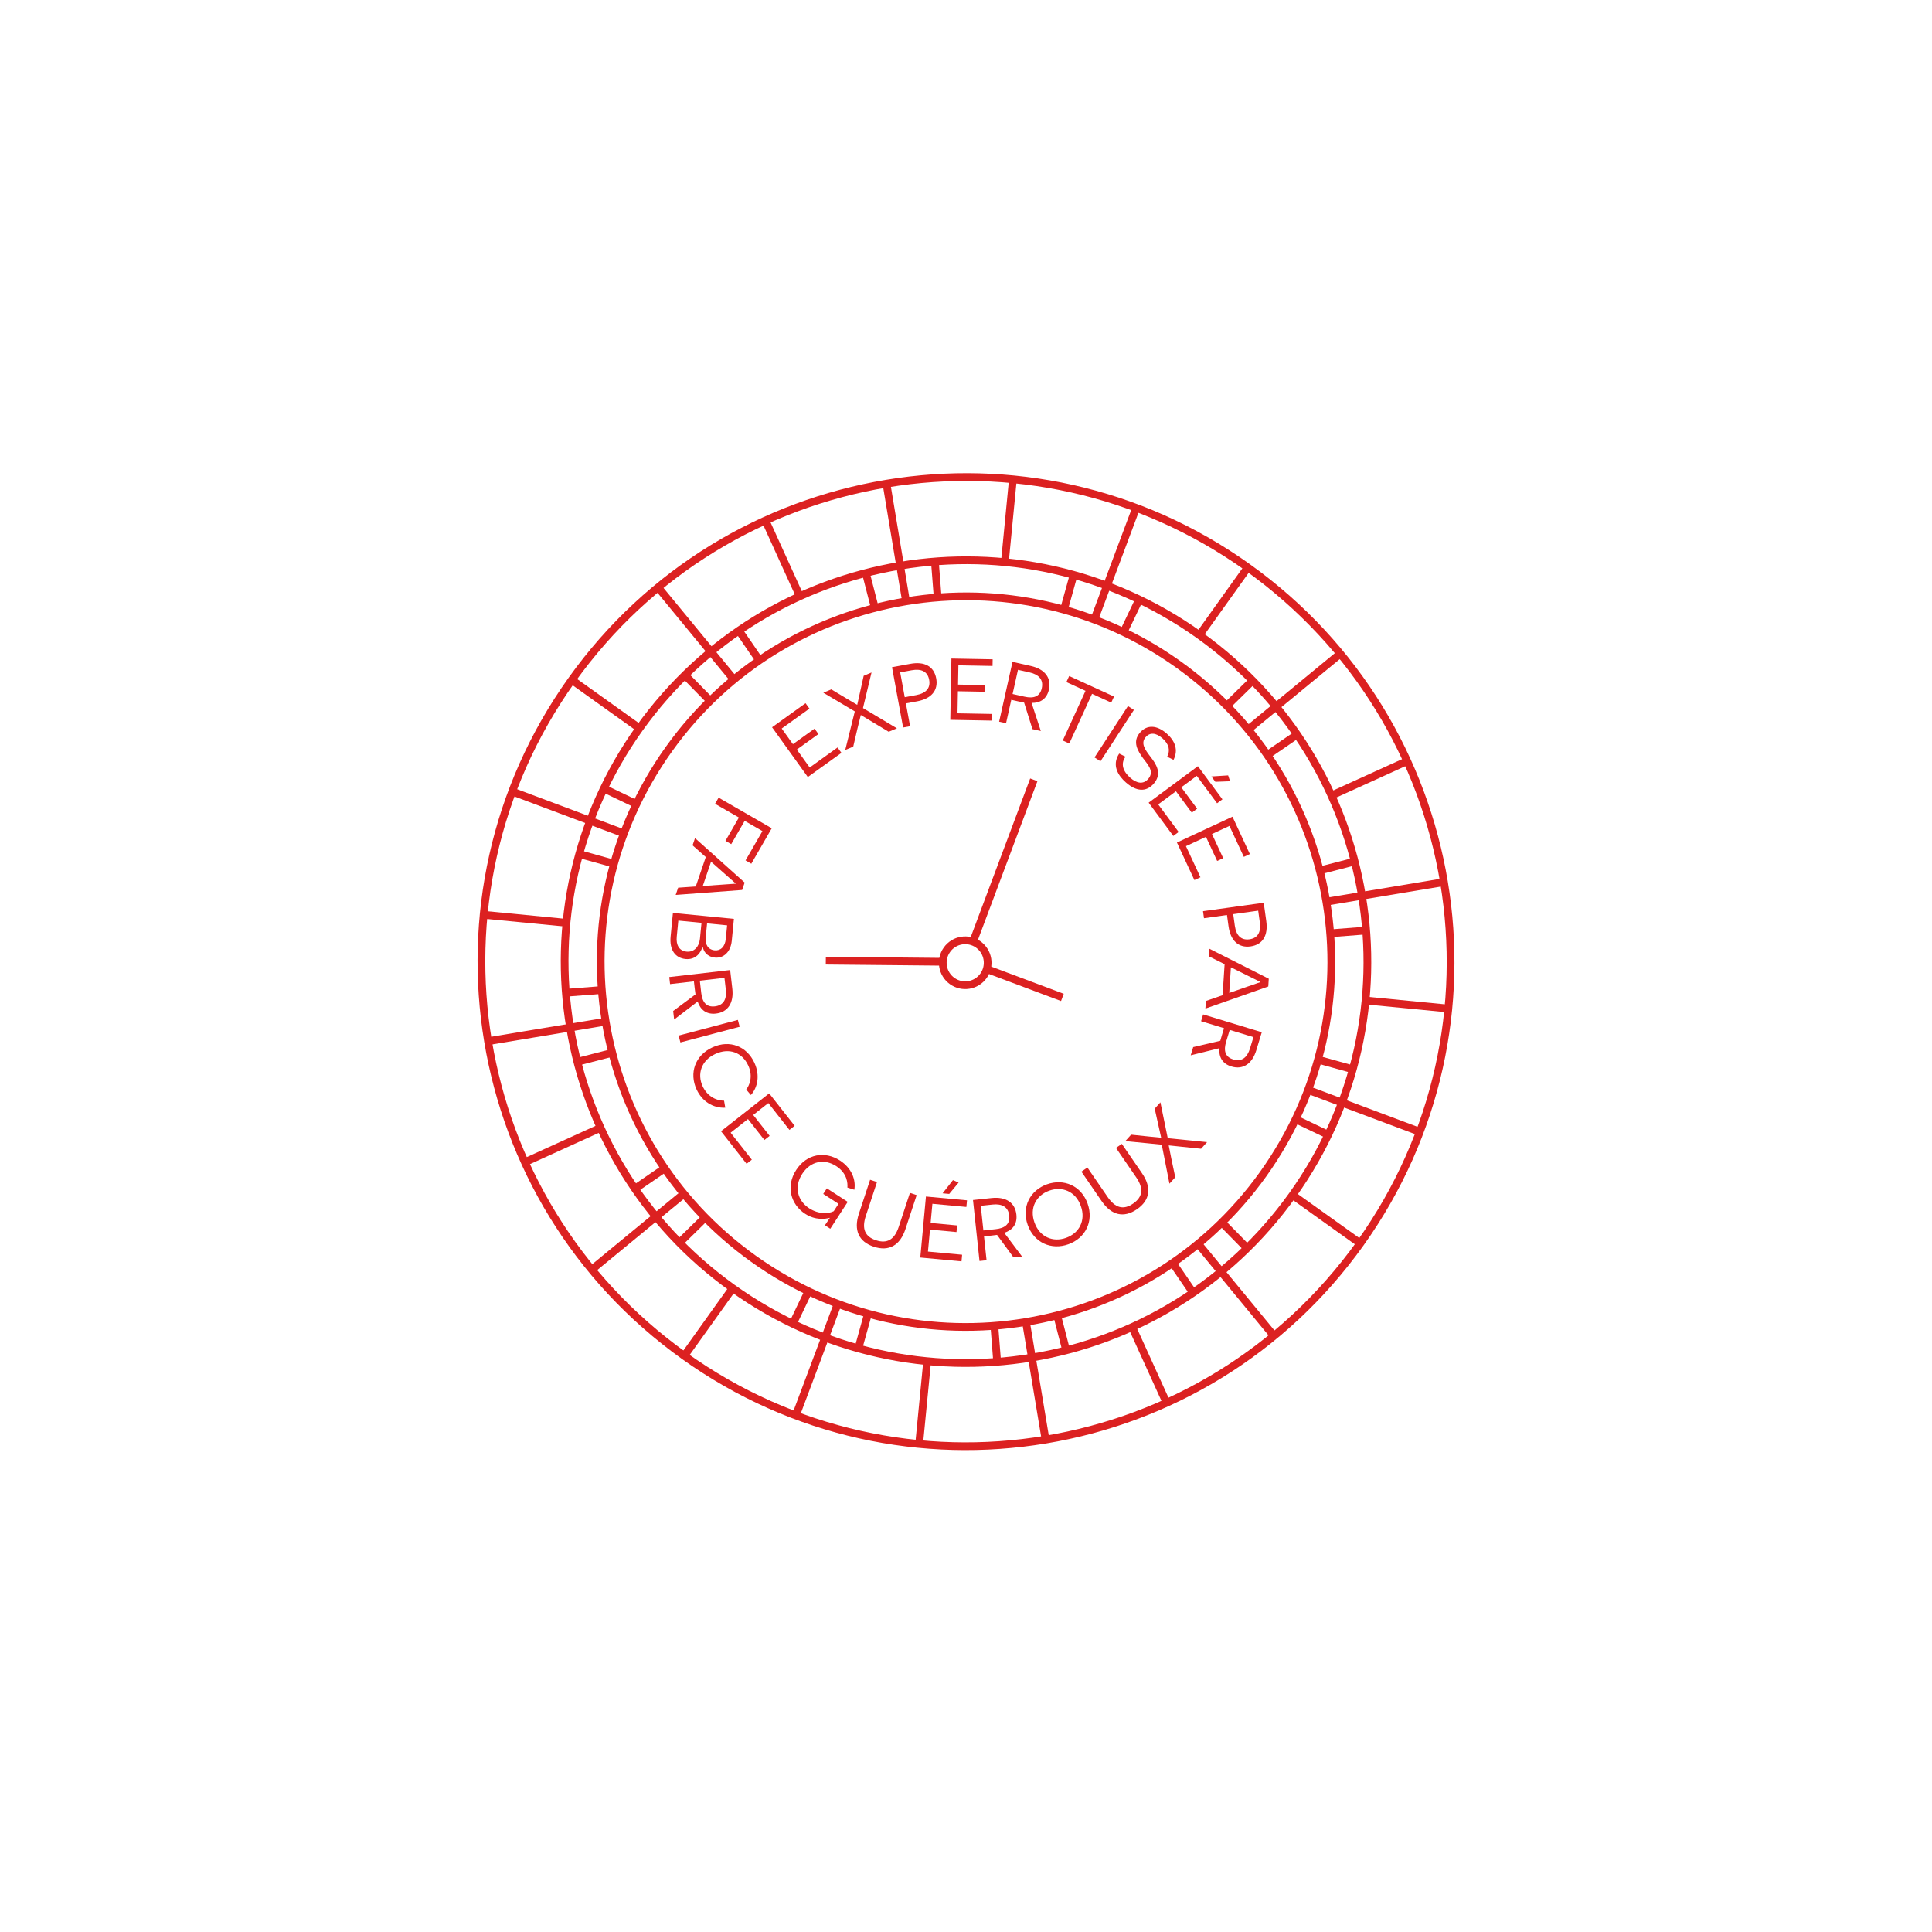 <svg width="250" height="250" viewBox="0 0 250 250" fill="none" xmlns="http://www.w3.org/2000/svg">
<path d="M99.904 94.107L104.238 90.995L104.74 91.694L101.152 94.271L102.606 96.295L105.403 94.286L105.905 94.985L103.108 96.994L104.774 99.312L108.38 96.722L108.882 97.421L104.531 100.547L99.905 94.107L99.904 94.107Z" fill="#DC2121"/>
<path d="M112.876 93.415C111.86 92.809 111.407 92.52 111.396 92.525L111.386 92.529C111.376 92.534 111.243 93.069 110.962 94.243L110.408 96.612L109.374 97.046L110.61 92.056L106.537 89.637L107.571 89.203L109.593 90.419C110.496 90.962 110.906 91.207 110.916 91.203L110.927 91.198C110.937 91.194 111.024 90.728 111.254 89.722L111.761 87.446L112.774 87.021L111.67 91.624L116.061 94.243L114.995 94.69L112.876 93.416L112.876 93.415Z" fill="#DC2121"/>
<path d="M117.79 85.9C119.607 85.565 120.853 86.2 121.147 87.795C121.432 89.344 120.499 90.415 118.682 90.749L117.221 91.018L117.765 93.973L116.862 94.139L115.426 86.335L117.79 85.9ZM118.557 89.943C119.861 89.703 120.425 89.012 120.234 87.974C120.031 86.871 119.203 86.504 117.965 86.732L116.483 87.005L117.074 90.216L118.557 89.943Z" fill="#DC2121"/>
<path d="M123.114 85.214L128.45 85.312L128.434 86.174L124.016 86.092L123.97 88.585L127.414 88.648L127.397 89.51L123.953 89.446L123.9 92.301L128.341 92.383L128.325 93.243L122.967 93.145L123.113 85.215L123.114 85.214Z" fill="#DC2121"/>
<path d="M132.52 90.915C132.352 90.889 131.976 90.805 131.81 90.768L130.859 90.555L130.182 93.585L129.286 93.385L131.017 85.645L133.383 86.174C135.196 86.579 136.069 87.715 135.73 89.23C135.463 90.424 134.633 90.97 133.486 90.957L134.682 94.591L133.598 94.35L132.52 90.915ZM132.586 90.152C133.714 90.404 134.555 90.174 134.805 89.057C135.05 87.962 134.436 87.28 133.231 87.01L131.727 86.674L131.027 89.803L132.586 90.152Z" fill="#DC2121"/>
<path d="M141.309 89.78L138.365 96.21L137.521 95.824L140.464 89.393L137.991 88.261L138.35 87.478L144.152 90.134L143.793 90.917L141.309 89.78Z" fill="#DC2121"/>
<path d="M145.957 91.364L146.727 91.864L142.4 98.512L141.631 98.011L145.957 91.364Z" fill="#DC2121"/>
<path d="M145.643 97.919C144.963 98.829 145.332 99.833 146.243 100.634C147.11 101.398 147.945 101.513 148.573 100.798C149.434 99.82 148.491 98.901 147.893 98.088C147.25 97.19 146.466 95.988 147.529 94.779C148.442 93.741 149.724 93.827 150.975 94.927C152.081 95.9 152.493 97.078 151.851 98.324L151.03 97.919C151.445 97.122 151.297 96.312 150.421 95.541C149.553 94.778 148.789 94.771 148.258 95.374C147.562 96.165 148.161 96.994 148.862 97.913C149.597 98.861 150.44 100.1 149.288 101.41C148.299 102.533 147.016 102.415 145.688 101.247C144.684 100.364 143.828 99.022 144.823 97.513L145.644 97.918L145.643 97.919Z" fill="#DC2121"/>
<path d="M155.007 99.144L158.183 103.432L157.491 103.945L154.861 100.394L152.858 101.878L154.908 104.646L154.216 105.158L152.166 102.39L149.872 104.09L152.515 107.659L151.823 108.172L148.634 103.865L155.007 99.145L155.007 99.144ZM156.753 100.473L158.92 100.335L159.171 101.093L157.265 101.165L156.753 100.473Z" fill="#DC2121"/>
<path d="M159.482 105.679L161.732 110.516L160.952 110.879L159.088 106.873L156.829 107.924L158.282 111.046L157.502 111.409L156.049 108.287L153.461 109.492L155.334 113.518L154.554 113.881L152.294 109.023L159.483 105.678L159.482 105.679Z" fill="#DC2121"/>
<path d="M163.856 119.195C164.11 121.025 163.422 122.242 161.816 122.465C160.256 122.682 159.228 121.704 158.974 119.874L158.77 118.404L155.795 118.817L155.669 117.908L163.526 116.815L163.857 119.195L163.856 119.195ZM159.785 119.784C159.968 121.097 160.633 121.691 161.678 121.546C162.789 121.391 163.191 120.58 163.018 119.334L162.81 117.841L159.578 118.291L159.785 119.784Z" fill="#DC2121"/>
<path d="M158.464 124.764L156.417 123.745L156.481 122.761L164.18 126.646L164.115 127.653L155.978 130.509L156.041 129.525L158.203 128.779L158.464 124.764ZM161.189 127.747C161.933 127.488 163.083 127.097 163.095 127.087L163.097 127.064C163.086 127.052 161.996 126.515 161.303 126.176L159.278 125.169L159.063 128.484L161.189 127.747Z" fill="#DC2121"/>
<path d="M157.906 134.675C157.945 134.509 158.057 134.14 158.106 133.978L158.389 133.046L155.419 132.143L155.685 131.265L163.274 133.57L162.569 135.89C162.029 137.668 160.832 138.453 159.346 138.002C158.175 137.646 157.693 136.777 157.791 135.635L154.078 136.555L154.4 135.492L157.905 134.674L157.906 134.675ZM158.662 134.797C158.326 135.904 158.493 136.759 159.587 137.092C160.66 137.417 161.388 136.857 161.746 135.676L162.194 134.202L159.126 133.27L158.662 134.797Z" fill="#DC2121"/>
<path d="M98.657 107.544L96.359 106.219L94.621 109.234L93.875 108.804L95.613 105.789L92.529 104.011L92.988 103.216L99.863 107.179L97.219 111.766L96.473 111.336L98.657 107.544Z" fill="#DC2121"/>
<path d="M91.329 110.902L89.618 109.386L89.936 108.452L96.359 114.206L96.033 115.162L87.434 115.803L87.751 114.869L90.032 114.711L91.329 110.902ZM93.185 114.491C93.97 114.435 95.182 114.357 95.196 114.349L95.203 114.328C95.197 114.314 94.284 113.512 93.702 113.003L92.009 111.505L90.939 114.649L93.184 114.491L93.185 114.491Z" fill="#DC2121"/>
<path d="M90.905 122.501C90.709 123.233 90.054 124.227 88.712 124.096C87.381 123.966 86.607 122.923 86.777 121.187L87.075 118.132L94.967 118.902L94.69 121.743C94.549 123.187 93.625 124.018 92.521 123.91C91.483 123.809 91.018 123.092 90.939 122.504L90.905 122.501ZM87.57 121.219C87.467 122.279 87.881 123.048 88.851 123.142C89.843 123.239 90.477 122.458 90.571 121.489L90.774 119.415L87.775 119.122L87.57 121.219ZM91.316 121.323C91.23 122.202 91.618 122.889 92.475 122.973C93.253 123.049 93.819 122.501 93.918 121.486L94.089 119.739L91.496 119.486L91.316 121.324L91.316 121.323Z" fill="#DC2121"/>
<path d="M89.997 128.674C89.966 128.507 89.922 128.124 89.903 127.955L89.792 126.987L86.706 127.342L86.601 126.43L94.483 125.521L94.761 127.931C94.974 129.778 94.188 130.975 92.645 131.153C91.429 131.294 90.64 130.688 90.275 129.601L87.234 131.925L87.107 130.822L89.997 128.674ZM90.74 128.486C90.872 129.635 91.366 130.354 92.504 130.222C93.618 130.094 94.062 129.29 93.921 128.062L93.744 126.53L90.557 126.898L90.74 128.485L90.74 128.486Z" fill="#DC2121"/>
<path d="M95.478 131.975L95.713 132.862L88.044 134.89L87.81 134.002L95.478 131.975Z" fill="#DC2121"/>
<path d="M93.853 143.336C92.238 143.408 90.841 142.494 90.138 140.971C89.168 138.873 89.908 136.583 92.18 135.532C94.444 134.487 96.642 135.406 97.616 137.515C98.386 139.181 98.014 140.752 97.163 141.694L96.561 140.986C96.931 140.49 97.508 139.362 96.814 137.86C96.044 136.194 94.37 135.544 92.56 136.381C90.739 137.222 90.188 138.975 90.921 140.559C91.463 141.732 92.516 142.419 93.693 142.424L93.852 143.337L93.853 143.336Z" fill="#DC2121"/>
<path d="M99.531 141.482L102.827 145.676L102.151 146.208L99.422 142.735L97.463 144.275L99.59 146.982L98.913 147.514L96.786 144.807L94.542 146.571L97.285 150.062L96.608 150.594L93.298 146.381L99.532 141.482L99.531 141.482Z" fill="#DC2121"/>
<path d="M106.744 158.551C107.238 157.79 107.321 157.683 107.377 157.597L107.358 157.584C106.794 157.746 105.505 157.922 104.193 157.071C102.301 155.845 101.668 153.489 103.024 151.397C104.387 149.296 106.745 148.909 108.704 150.178C110.224 151.164 110.772 152.695 110.549 153.954L109.653 153.67C109.699 153.12 109.645 151.829 108.21 150.898C106.67 149.899 104.889 150.23 103.81 151.893C102.712 153.585 103.2 155.374 104.721 156.36C105.976 157.174 107.301 157.047 107.887 156.725L108.504 155.775L106.526 154.492L106.995 153.77L109.695 155.521L107.439 159L106.745 158.55L106.744 158.551Z" fill="#DC2121"/>
<path d="M117.168 159.038C116.465 161.168 115.02 161.968 113.073 161.326C111.115 160.679 110.439 159.181 111.142 157.051L112.59 152.661L113.483 152.956L112.035 157.345C111.496 158.98 111.897 160.007 113.349 160.487C114.813 160.969 115.757 160.386 116.296 158.751L117.744 154.361L118.616 154.648L117.168 159.038Z" fill="#DC2121"/>
<path d="M119.817 154.828L125.13 155.322L125.05 156.179L120.652 155.77L120.421 158.251L123.85 158.57L123.77 159.427L120.342 159.109L120.077 161.951L124.498 162.362L124.419 163.219L119.084 162.723L119.817 154.828ZM121.972 154.414L123.313 152.707L124.046 153.026L122.828 154.494L121.971 154.414L121.972 154.414Z" fill="#DC2121"/>
<path d="M129.021 159.795C128.853 159.824 128.47 159.865 128.301 159.883L127.331 159.987L127.66 163.075L126.747 163.172L125.906 155.283L128.318 155.025C130.166 154.829 131.357 155.624 131.521 157.169C131.651 158.386 131.039 159.169 129.949 159.525L132.247 162.586L131.143 162.703L129.02 159.795L129.021 159.795ZM128.839 159.051C129.989 158.928 130.712 158.442 130.591 157.303C130.472 156.187 129.672 155.737 128.443 155.867L126.91 156.031L127.25 159.22L128.839 159.051Z" fill="#DC2121"/>
<path d="M135.478 153.248C137.655 152.472 139.907 153.426 140.733 155.742C141.563 158.069 140.421 160.232 138.244 161.008C136.055 161.789 133.814 160.831 132.984 158.504C132.159 156.188 133.29 154.028 135.478 153.248ZM137.947 160.176C139.623 159.579 140.536 157.954 139.858 156.054C139.181 154.154 137.447 153.473 135.771 154.071C134.084 154.672 133.187 156.303 133.86 158.192C134.537 160.093 136.26 160.777 137.947 160.176Z" fill="#DC2121"/>
<path d="M147.782 151.829C149.052 153.678 148.814 155.313 147.123 156.475C145.423 157.643 143.82 157.272 142.55 155.422L139.932 151.61L140.708 151.077L143.325 154.889C144.301 156.309 145.361 156.612 146.622 155.746C147.893 154.874 148 153.769 147.025 152.349L144.407 148.537L145.164 148.017L147.782 151.829Z" fill="#DC2121"/>
<path d="M152.959 148.393C151.782 148.275 151.249 148.205 151.241 148.213L151.233 148.222C151.226 148.23 151.333 148.77 151.575 149.953L152.079 152.335L151.326 153.166L150.33 148.121L145.614 147.657L146.367 146.825L148.714 147.07C149.762 147.178 150.238 147.227 150.246 147.219L150.253 147.21C150.261 147.202 150.142 146.742 149.924 145.735L149.418 143.458L150.156 142.643L151.107 147.281L156.194 147.791L155.418 148.648L152.959 148.393Z" fill="#DC2121"/>
<path d="M88.545 175.45C116.718 195.585 155.88 189.068 176.014 160.894C196.149 132.72 189.632 93.559 161.458 73.424C133.285 53.29 94.123 59.807 73.989 87.981C53.854 116.154 60.371 155.316 88.545 175.45Z" stroke="#DC2121" stroke-miterlimit="10"/>
<path d="M94.805 166.692C118.141 183.37 150.58 177.971 167.257 154.635C183.935 131.298 178.537 98.86 155.2 82.182C131.863 65.504 99.425 70.903 82.748 94.239C66.07 117.576 71.468 150.014 94.805 166.692Z" stroke="#DC2121" stroke-miterlimit="10"/>
<path d="M161.459 73.425L155.2 82.183" stroke="#DC2121" stroke-miterlimit="10"/>
<path d="M147.014 65.727L143.235 75.806" stroke="#DC2121" stroke-miterlimit="10"/>
<path d="M131.068 62.03L130.027 72.744" stroke="#DC2121" stroke-miterlimit="10"/>
<path d="M114.709 62.587L116.476 73.206" stroke="#DC2121" stroke-miterlimit="10"/>
<path d="M99.051 67.358L103.506 77.158" stroke="#DC2121" stroke-miterlimit="10"/>
<path d="M85.162 76.019L92.002 84.332" stroke="#DC2121" stroke-miterlimit="10"/>
<path d="M73.988 87.981L82.746 94.239" stroke="#DC2121" stroke-miterlimit="10"/>
<path d="M66.29 102.426L76.37 106.205" stroke="#DC2121" stroke-miterlimit="10"/>
<path d="M62.595 118.371L73.309 119.413" stroke="#DC2121" stroke-miterlimit="10"/>
<path d="M63.15 134.73L73.769 132.963" stroke="#DC2121" stroke-miterlimit="10"/>
<path d="M67.923 150.387L77.723 145.932" stroke="#DC2121" stroke-miterlimit="10"/>
<path d="M76.583 164.276L84.895 157.436" stroke="#DC2121" stroke-miterlimit="10"/>
<path d="M88.544 175.45L94.803 166.692" stroke="#DC2121" stroke-miterlimit="10"/>
<path d="M102.99 183.148L106.77 173.068" stroke="#DC2121" stroke-miterlimit="10"/>
<path d="M118.935 186.844L119.977 176.13" stroke="#DC2121" stroke-miterlimit="10"/>
<path d="M135.294 186.288L133.527 175.669" stroke="#DC2121" stroke-miterlimit="10"/>
<path d="M150.951 181.516L146.496 171.717" stroke="#DC2121" stroke-miterlimit="10"/>
<path d="M164.84 172.855L158 164.543" stroke="#DC2121" stroke-miterlimit="10"/>
<path d="M176.014 160.894L167.256 154.635" stroke="#DC2121" stroke-miterlimit="10"/>
<path d="M183.712 146.449L173.632 142.67" stroke="#DC2121" stroke-miterlimit="10"/>
<path d="M187.409 130.503L176.695 129.462" stroke="#DC2121" stroke-miterlimit="10"/>
<path d="M186.851 114.145L176.232 115.912" stroke="#DC2121" stroke-miterlimit="10"/>
<path d="M182.08 98.487L172.281 102.942" stroke="#DC2121" stroke-miterlimit="10"/>
<path d="M173.419 84.598L165.107 91.438" stroke="#DC2121" stroke-miterlimit="10"/>
<path d="M147.402 77.582L145.389 81.794" stroke="#DC2121" stroke-miterlimit="10"/>
<path d="M143.232 75.808L141.594 80.179" stroke="#DC2121" stroke-miterlimit="10"/>
<path d="M138.924 74.403L137.673 78.9" stroke="#DC2121" stroke-miterlimit="10"/>
<path d="M120.973 72.658L121.335 77.312" stroke="#DC2121" stroke-miterlimit="10"/>
<path d="M116.475 73.206L117.241 77.811" stroke="#DC2121" stroke-miterlimit="10"/>
<path d="M112.041 74.144L113.206 78.664" stroke="#DC2121" stroke-miterlimit="10"/>
<path d="M95.623 81.609L98.263 85.459" stroke="#DC2121" stroke-miterlimit="10"/>
<path d="M92.002 84.333L94.968 87.938" stroke="#DC2121" stroke-miterlimit="10"/>
<path d="M88.633 87.362L91.902 90.695" stroke="#DC2121" stroke-miterlimit="10"/>
<path d="M78.144 102.036L82.356 104.05" stroke="#DC2121" stroke-miterlimit="10"/>
<path d="M76.37 106.206L80.741 107.845" stroke="#DC2121" stroke-miterlimit="10"/>
<path d="M74.966 110.514L79.463 111.765" stroke="#DC2121" stroke-miterlimit="10"/>
<path d="M73.222 128.466L77.876 128.104" stroke="#DC2121" stroke-miterlimit="10"/>
<path d="M73.77 132.963L78.375 132.197" stroke="#DC2121" stroke-miterlimit="10"/>
<path d="M74.708 137.396L79.228 136.231" stroke="#DC2121" stroke-miterlimit="10"/>
<path d="M82.172 153.816L86.022 151.175" stroke="#DC2121" stroke-miterlimit="10"/>
<path d="M84.896 157.436L88.501 154.47" stroke="#DC2121" stroke-miterlimit="10"/>
<path d="M87.924 160.807L91.257 157.538" stroke="#DC2121" stroke-miterlimit="10"/>
<path d="M102.598 171.294L104.611 167.082" stroke="#DC2121" stroke-miterlimit="10"/>
<path d="M106.767 173.069L108.406 168.697" stroke="#DC2121" stroke-miterlimit="10"/>
<path d="M111.075 174.473L112.326 169.976" stroke="#DC2121" stroke-miterlimit="10"/>
<path d="M129.03 176.218L128.668 171.563" stroke="#DC2121" stroke-miterlimit="10"/>
<path d="M133.526 175.67L132.76 171.064" stroke="#DC2121" stroke-miterlimit="10"/>
<path d="M137.96 174.732L136.795 170.211" stroke="#DC2121" stroke-miterlimit="10"/>
<path d="M154.38 167.266L151.74 163.417" stroke="#DC2121" stroke-miterlimit="10"/>
<path d="M158.001 164.543L155.035 160.938" stroke="#DC2121" stroke-miterlimit="10"/>
<path d="M161.371 161.513L158.102 158.181" stroke="#DC2121" stroke-miterlimit="10"/>
<path d="M171.858 146.839L167.646 144.826" stroke="#DC2121" stroke-miterlimit="10"/>
<path d="M173.632 142.67L169.26 141.031" stroke="#DC2121" stroke-miterlimit="10"/>
<path d="M175.035 138.362L170.538 137.111" stroke="#DC2121" stroke-miterlimit="10"/>
<path d="M176.781 120.409L172.126 120.771" stroke="#DC2121" stroke-miterlimit="10"/>
<path d="M176.233 115.912L171.628 116.678" stroke="#DC2121" stroke-miterlimit="10"/>
<path d="M175.295 111.479L170.774 112.644" stroke="#DC2121" stroke-miterlimit="10"/>
<path d="M167.83 95.06L163.981 97.7" stroke="#DC2121" stroke-miterlimit="10"/>
<path d="M165.106 91.439L161.501 94.405" stroke="#DC2121" stroke-miterlimit="10"/>
<path d="M162.077 88.069L158.745 91.338" stroke="#DC2121" stroke-miterlimit="10"/>
<path d="M97.517 162.895C118.756 178.073 148.279 173.16 163.458 151.921C178.637 130.682 173.724 101.159 152.484 85.981C131.245 70.802 101.723 75.715 86.544 96.954C71.365 118.193 76.278 147.716 97.517 162.895Z" stroke="#DC2121" stroke-miterlimit="10"/>
<path d="M123.21 126.943C124.515 127.876 126.33 127.574 127.263 126.269C128.195 124.964 127.893 123.149 126.588 122.216C125.283 121.284 123.468 121.586 122.536 122.891C121.603 124.196 121.905 126.011 123.21 126.943Z" stroke="#DC2121" stroke-miterlimit="10"/>
<path d="M125.919 121.86L133.773 100.909" stroke="#DC2121" stroke-miterlimit="10"/>
<path d="M122.265 124.456L106.86 124.307" stroke="#DC2121" stroke-miterlimit="10"/>
<path d="M127.58 125.355L137.474 129.065" stroke="#DC2121" stroke-miterlimit="10"/>
</svg>
